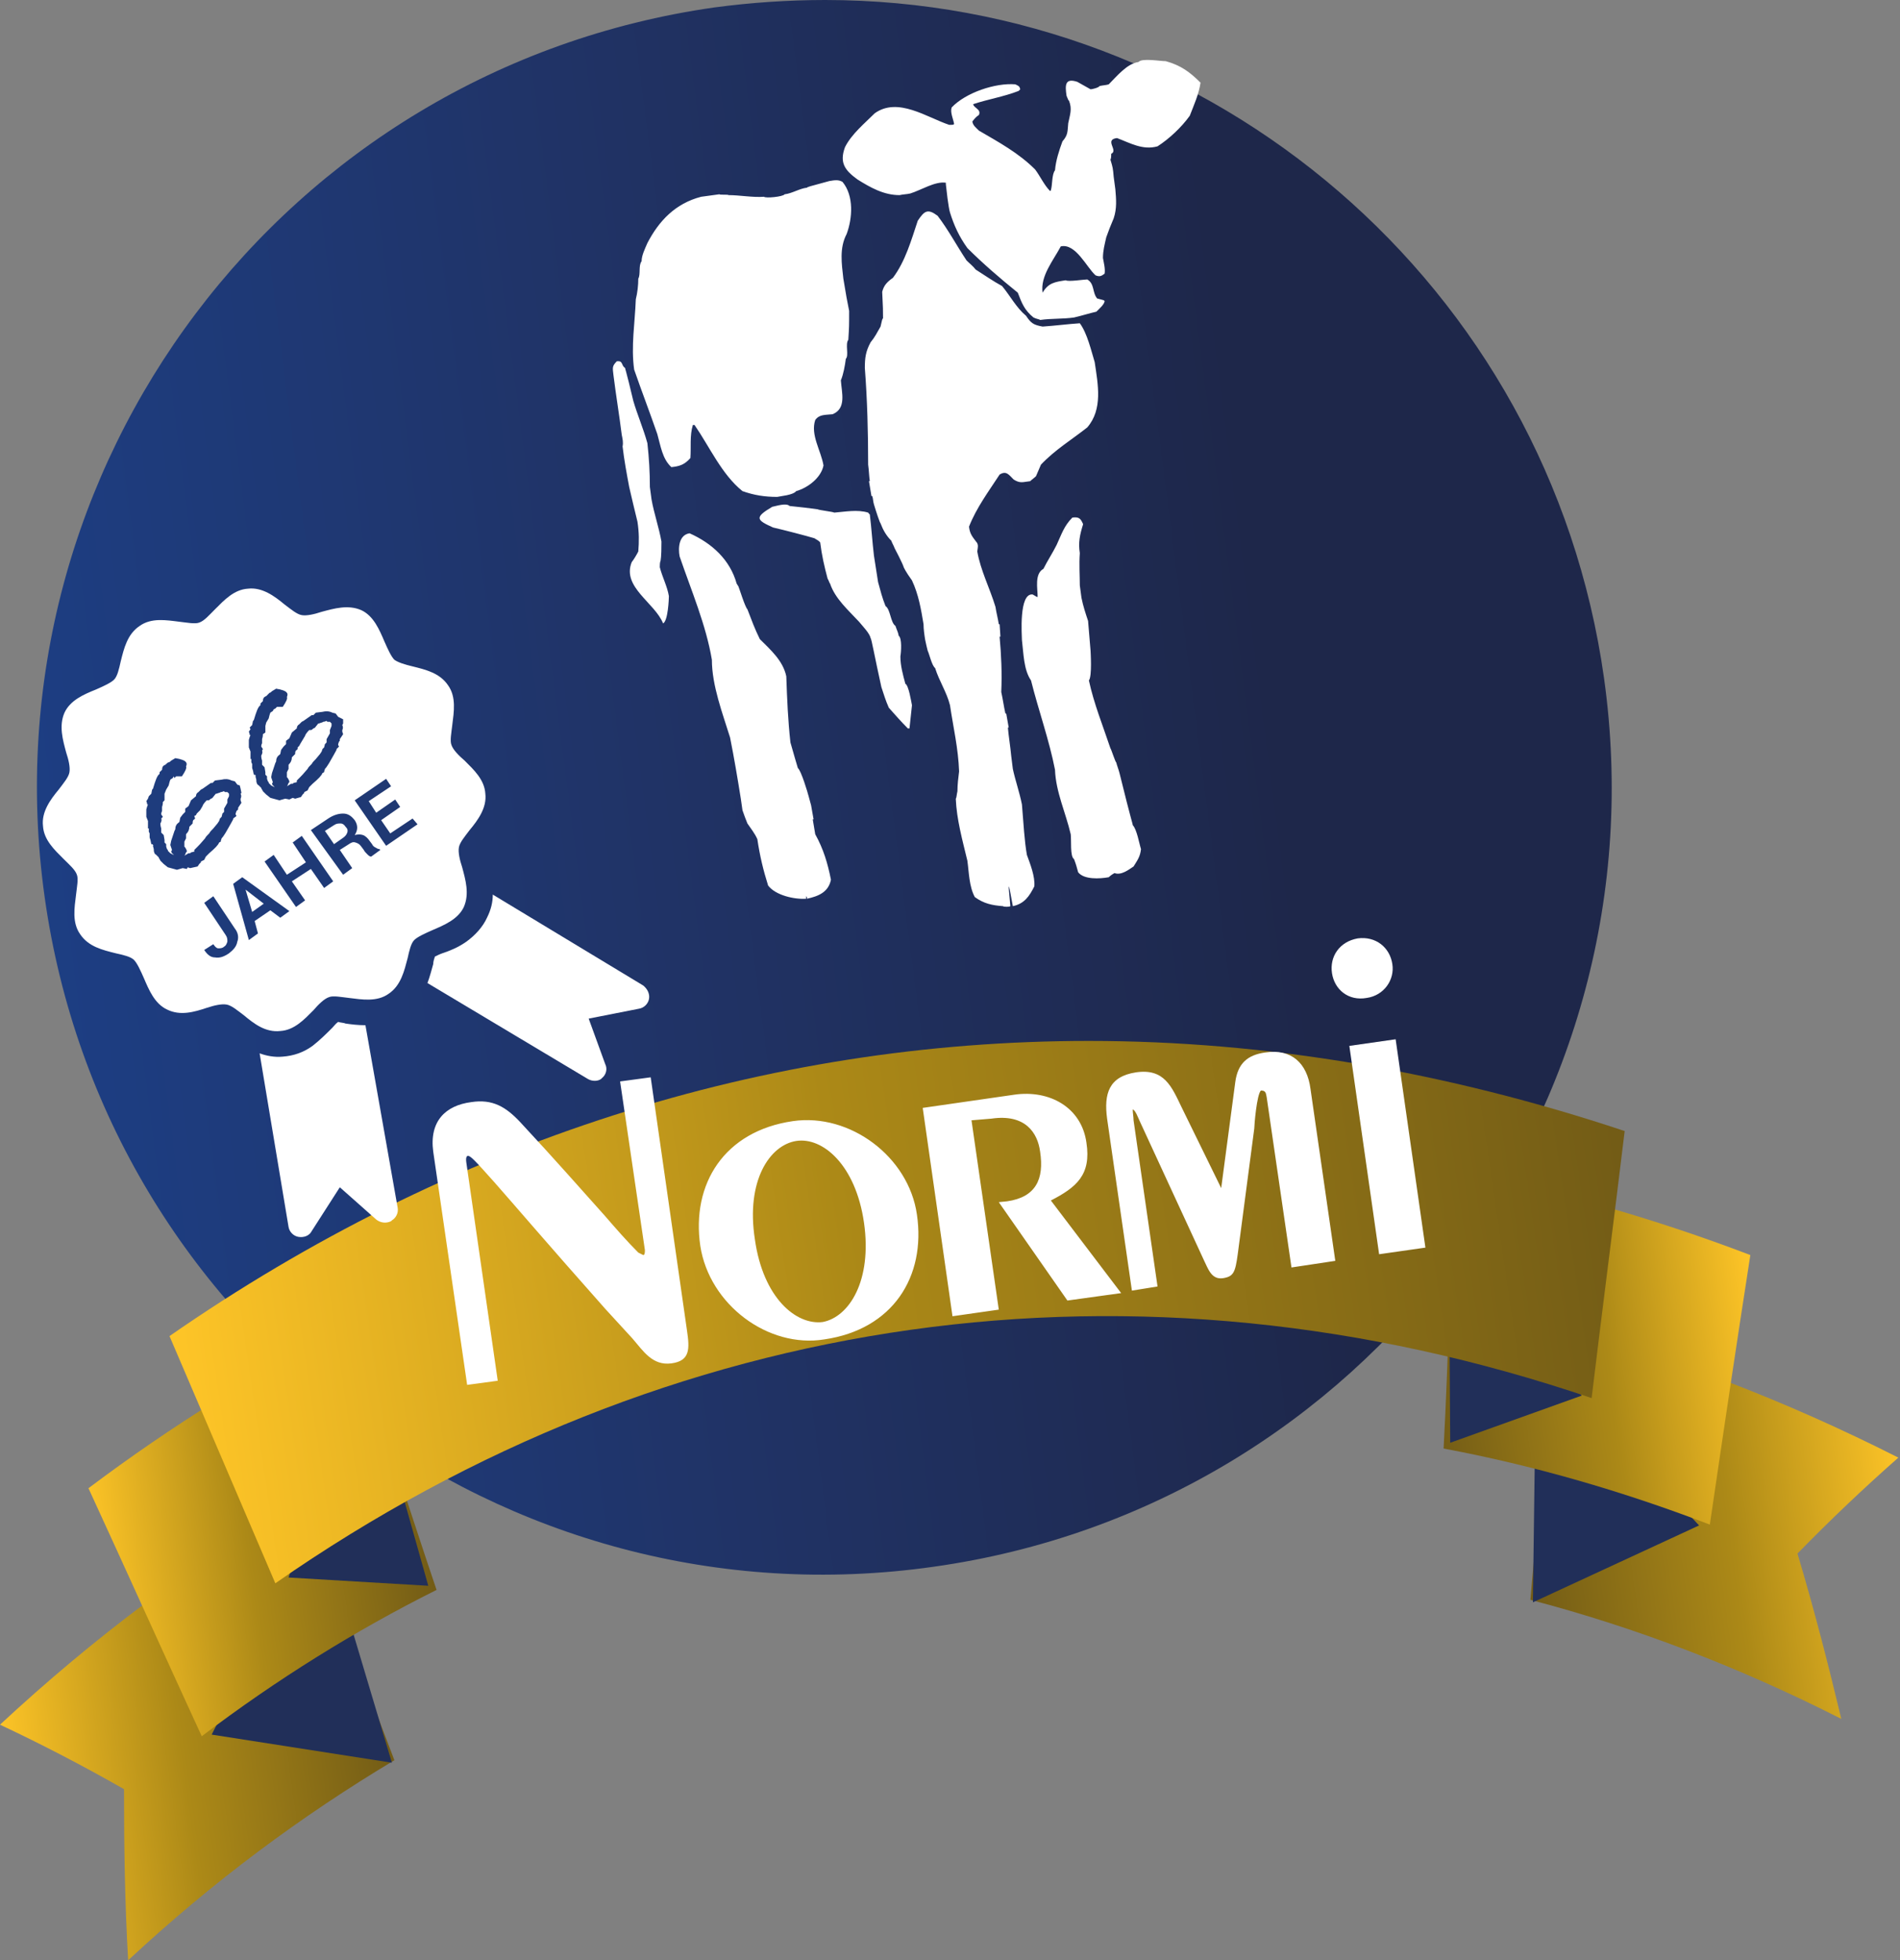 <?xml version="1.0" encoding="utf-8"?>
<!-- Generator: Adobe Illustrator 25.3.1, SVG Export Plug-In . SVG Version: 6.00 Build 0)  -->
<svg version="1.1" id="Ebene_1" xmlns="http://www.w3.org/2000/svg" xmlns:xlink="http://www.w3.org/1999/xlink" x="0px" y="0px"
	 viewBox="0 0 229.8 237.1" style="enable-background:new 0 0 229.8 237.1;" xml:space="preserve">
<rect x="0" y="0" width="229.8" height="237.1" fill="#808080" stroke="none"/>
<style type="text/css">
	.st0{clip-path:url(#SVGID_2_);fill:url(#SVGID_3_);}
	.st1{clip-path:url(#SVGID_5_);fill:url(#SVGID_6_);}
	.st2{fill:#212F59;}
	.st3{clip-path:url(#SVGID_8_);fill:url(#SVGID_9_);}
	.st4{clip-path:url(#SVGID_11_);fill:url(#SVGID_12_);}
	.st5{clip-path:url(#SVGID_14_);fill:url(#SVGID_15_);}
	.st6{clip-path:url(#SVGID_17_);fill:url(#SVGID_18_);}
	.st7{fill:#FFFFFF;}
</style>
<g>
	<defs>
		<path id="SVGID_1_" d="M86.4,0.9C34.4,8.3-1.9,56.4,5.4,108.5c7.3,52.1,55.5,88.4,107.5,81C165,182.2,201.3,134,194,82
			c-6.7-47.6-47.5-82-94.2-82C95.4,0,90.9,0.3,86.4,0.9"/>
	</defs>
	<clipPath id="SVGID_2_">
		<use xlink:href="#SVGID_1_"  style="overflow:visible;"/>
	</clipPath>
	
		<linearGradient id="SVGID_3_" gradientUnits="userSpaceOnUse" x1="-488.854" y1="528.273" x2="-487.854" y2="528.273" gradientTransform="matrix(188.572 -26.502 -26.502 -188.572 106190.266 86773.383)">
		<stop  offset="0" style="stop-color:#1D3E83"/>
		<stop  offset="0.393" style="stop-color:#203366"/>
		<stop  offset="0.785" style="stop-color:#1E274A"/>
		<stop  offset="1" style="stop-color:#1E274A"/>
	</linearGradient>
	<polygon class="st0" points="-29,3.8 197.4,-28 228.4,193 2,224.8 	"/>
</g>
<g>
	<defs>
		<path id="SVGID_4_" d="M0,208.6c5.1,2.4,10.1,5,15,7.8c0,6.9,0.1,13.8,0.5,20.7c10.2-9.5,21-17.5,32.2-24.2
			c-2-5.2-3.9-10.4-5.9-15.6c-2-5.2-3.9-10.4-5.9-15.6C23.3,189.1,11.3,198.1,0,208.6"/>
	</defs>
	<clipPath id="SVGID_5_">
		<use xlink:href="#SVGID_4_"  style="overflow:visible;"/>
	</clipPath>
	
		<linearGradient id="SVGID_6_" gradientUnits="userSpaceOnUse" x1="-484.373" y1="524.039" x2="-483.373" y2="524.039" gradientTransform="matrix(46.087 -6.477 -6.477 -46.087 25717.975 21226.557)">
		<stop  offset="0" style="stop-color:#FDC427"/>
		<stop  offset="0.462" style="stop-color:#AC8917"/>
		<stop  offset="1" style="stop-color:#735C16"/>
	</linearGradient>
	<polygon class="st1" points="-7.6,182.7 46.7,175.1 55.2,236 0.9,243.7 	"/>
</g>
<polygon class="st2" points="25.6,209.8 47.4,213.2 38.7,184.1 "/>
<g>
	<defs>
		<path id="SVGID_7_" d="M10.7,180c4.6,10,9.1,20,13.7,30c9.1-6.9,18.6-12.8,28.4-17.7c-1.8-5.3-3.5-10.6-5.3-16
			c-1.8-5.3-3.5-10.6-5.3-16C31.3,165.9,20.8,172.4,10.7,180"/>
	</defs>
	<clipPath id="SVGID_8_">
		<use xlink:href="#SVGID_7_"  style="overflow:visible;"/>
	</clipPath>
	
		<linearGradient id="SVGID_9_" gradientUnits="userSpaceOnUse" x1="-483.39" y1="523.117" x2="-482.39" y2="523.117" gradientTransform="matrix(39.537 -5.557 -5.557 -39.537 22030.418 18184.576)">
		<stop  offset="0" style="stop-color:#FDC427"/>
		<stop  offset="0.462" style="stop-color:#AC8917"/>
		<stop  offset="1" style="stop-color:#735C16"/>
	</linearGradient>
	<polygon class="st3" points="3.8,161.4 51.9,154.6 59.6,209.1 11.5,215.8 	"/>
</g>
<polygon class="st2" points="34.9,190.8 51.8,191.8 43.7,163 "/>
<g>
	<defs>
		<path id="SVGID_10_" d="M186.5,176.9c-0.5,5.5-0.9,11.1-1.4,16.6c12.6,3.3,25.2,8.1,37.6,14.4c-1.6-6.7-3.3-13.3-5.3-20
			c3.9-4,8-7.9,12.2-11.6c-13.8-7-27.8-12.3-41.8-16.1C187.4,165.8,187,171.4,186.5,176.9"/>
	</defs>
	<clipPath id="SVGID_11_">
		<use xlink:href="#SVGID_10_"  style="overflow:visible;"/>
	</clipPath>
	
		<linearGradient id="SVGID_12_" gradientUnits="userSpaceOnUse" x1="-496.234" y1="524.027" x2="-495.234" y2="524.027" gradientTransform="matrix(-46.087 6.477 -6.477 -46.087 -19245.273 27545.729)">
		<stop  offset="0" style="stop-color:#FDC427"/>
		<stop  offset="0.462" style="stop-color:#AC8917"/>
		<stop  offset="1" style="stop-color:#735C16"/>
	</linearGradient>
	<polygon class="st4" points="228.9,154.1 178.6,161.2 186,214.1 236.3,207 	"/>
</g>
<polygon class="st2" points="205.5,184.5 185.4,193.8 185.8,163.4 "/>
<g>
	<defs>
		<path id="SVGID_13_" d="M175.3,158.4c-0.2,5.6-0.4,11.2-0.7,16.8c10.7,2,21.5,5.1,32.2,9.2c1.6-10.9,3.2-21.7,4.9-32.6
			c-11.8-4.5-23.8-7.9-35.7-10.2C175.7,147.2,175.5,152.8,175.3,158.4"/>
	</defs>
	<clipPath id="SVGID_14_">
		<use xlink:href="#SVGID_13_"  style="overflow:visible;"/>
	</clipPath>
	
		<linearGradient id="SVGID_15_" gradientUnits="userSpaceOnUse" x1="-497.217" y1="523.105" x2="-496.217" y2="523.105" gradientTransform="matrix(-39.537 5.557 -5.557 -39.537 -16539.051 23605.16)">
		<stop  offset="0" style="stop-color:#FDC427"/>
		<stop  offset="0.462" style="stop-color:#AC8917"/>
		<stop  offset="1" style="stop-color:#735C16"/>
	</linearGradient>
	<polygon class="st5" points="210.9,136.5 168.7,142.5 175.3,189.5 217.5,183.6 	"/>
</g>
<polygon class="st2" points="191.3,168.8 175.4,174.5 175.2,144.5 "/>
<g>
	<defs>
		<path id="SVGID_16_" d="M131.7,125.9c-39.1,0-77.2,12.1-111.2,35.7c4.3,10,8.5,19.9,12.8,29.9c47.7-33.2,104.2-41.1,159.2-22.4
			c1.3-10.8,2.7-21.5,4-32.3C174.9,129.6,153.1,125.9,131.7,125.9C131.7,125.9,131.7,125.9,131.7,125.9"/>
	</defs>
	<clipPath id="SVGID_17_">
		<use xlink:href="#SVGID_16_"  style="overflow:visible;"/>
	</clipPath>
	
		<linearGradient id="SVGID_18_" gradientUnits="userSpaceOnUse" x1="-488.75" y1="527.814" x2="-487.75" y2="527.814" gradientTransform="matrix(175.995 -24.734 -24.734 -175.995 99094.359 80974.328)">
		<stop  offset="0" style="stop-color:#FDC427"/>
		<stop  offset="0.462" style="stop-color:#AC8917"/>
		<stop  offset="1" style="stop-color:#735C16"/>
	</linearGradient>
	<polygon class="st6" points="11.4,127.2 193,101.7 205.5,190.3 23.9,215.8 	"/>
</g>
<path class="st7" d="M84.7,150.7c-1.1-7.5,2.9-13.9,11.2-15.1c6.9-1,14,4.3,15,11.3c1.1,7.5-2.9,13.9-11.2,15.1
	C92.9,163.1,85.8,157.8,84.7,150.7 M117.5,135.5l3.3,22.9l-5.6,0.8l-3.6-25.2l11.1-1.6c4.2-0.6,8.1,1.5,8.7,5.8
	c0.6,3.9-1.2,5.4-4.3,7l8.5,11.2l-6.5,0.9l-8.3-11.9l1-0.1c3.5-0.5,4.5-2.7,4-6c-0.3-2.3-1.8-4.6-5.9-4L117.5,135.5z M147.7,143.7
	l1.7-12.8c0.3-2.3,1.5-3.3,3.6-3.6c3.2-0.5,5.1,1.3,5.5,4.4l3,20.8l-5.3,0.8l-3-20.6c-0.1-0.5-0.1-0.8-0.7-0.8
	c-0.5,0.5-0.8,4.2-0.8,4.6l-2,15.2c-0.3,2.2-0.5,2.7-1.8,2.9c-1.4,0.2-1.8-1.2-2.3-2.2l-7.8-16.9c-0.1-0.2-0.5-1.3-0.8-1.3
	c0,0.4,0.1,0.9,0.1,1.3l2.9,20.1l-3.1,0.5l-3-20.8c-0.4-3,0.2-5.1,3.5-5.6c3.4-0.5,4.3,1.7,5.5,4.2L147.7,143.7z M163.2,126.5
	l5.6-0.8l3.6,25.2l-5.6,0.8L163.2,126.5z M77.8,151.8c0.2,0,0.2-0.4,0.2-0.6l-3-20.4l3.7-0.5l4.4,30.7c0.3,2.1,0.4,3.6-1.9,3.9
	c-2.3,0.3-3.4-1.5-4.7-3l-3.3-3.6c-7.1-8-11.1-12.7-13.4-15.3c-2.4-2.7-2.9-3.2-3.2-3.2c-0.1,0-0.3,0.1-0.2,0.8l3.8,26.4l-3.7,0.5
	l-4.1-28.2c-0.5-3.7,1.5-5.6,4.6-6c2.6-0.4,4.2,0.6,5.9,2.4c4.1,4.4,7.7,8.5,10.3,11.4c1.2,1.4,2.7,3.1,4,4.4
	C77.6,151.7,77.8,151.8,77.8,151.8 M161.1,117.7c-0.3-2,0.9-3.8,3.1-4.2c2.2-0.3,3.9,1.1,4.2,3.1c0.3,1.9-1,3.8-3.1,4.1
	C163.1,121.1,161.4,119.7,161.1,117.7 M104.5,147.9c-1-7-5-10.4-8.2-9.9c-3.2,0.5-6.1,4.8-5,11.9c1,7.1,5,10.4,8.2,10
	C102.7,159.3,105.5,154.9,104.5,147.9"/>
<path class="st7" d="M130.6,70.8l0.2,1.5c0.2,1,0.5,1.9,0.8,2.8c0.1,1.2,0.2,2.4,0.3,3.6c0,0.1,0.2,3.1-0.2,3.6
	c0.6,2.8,1.7,5.5,2.6,8.2c0.1,0.1,0.6,1.7,0.7,1.7c0.1,0.4,0.3,0.9,0.4,1.3c1.5,6.1,1.6,6.1,1.6,6.3c0.5,0.5,0.8,2.3,1,2.9
	c-0.1,0.9-0.4,1.3-0.9,2.1c-0.6,0.4-1.5,1.1-2.3,0.8c-0.2,0.1-0.5,0.3-0.7,0.5c-1.1,0.2-3,0.3-3.7-0.6c-0.2-0.7-0.2-0.8-0.5-1.6
	c-0.5-0.3-0.3-2.3-0.4-3c-0.6-2.6-1.8-5.1-1.9-7.8c-0.7-3.6-2-7.2-2.9-10.8c-0.9-1.3-0.9-3.3-1.1-4.9c0-0.5-0.4-5.7,1.3-5.5
	c0.5,0.3,0.5,0.3,0.6,0.3c0-1-0.4-2.8,0.7-3.4c0.5-1,1.1-1.9,1.6-2.9c0.6-1.3,0.9-2.3,1.9-3.3c0.8-0.1,1,0.1,1.3,0.8
	c-0.4,1.3-0.6,2.2-0.4,3.5C130.5,68.3,130.6,69.6,130.6,70.8 M98.1,97.4L98.1,97.4l0.3,1.7l-0.1,0c0.1,0.6,0.2,1.2,0.3,1.8
	c1,1.8,1.5,3.5,1.9,5.5c-0.3,1.5-1.5,2-2.9,2.3c0-0.2,0-0.2-0.1-0.3c0,0.1,0,0.2,0,0.3c-1.4,0.1-3.7-0.4-4.6-1.6
	c-0.6-1.9-1-3.6-1.3-5.6c-0.3-0.7-0.8-1.3-1.2-1.9c-0.2-0.5-0.4-1-0.6-1.6l-0.2-1.4c-0.4-2.5-0.8-4.9-1.3-7.4
	c-0.9-2.9-2.2-6.3-2.2-9.4c-0.7-4.2-2.5-8.4-3.9-12.5c-0.2-1-0.1-2.6,1.2-2.8c2.7,1.2,4.9,3.2,5.7,6.1c0.1,0.1,0.1,0.2,0.2,0.3
	c0.1,0.2,0.8,2.5,1.1,2.8c0.5,1.3,0.9,2.4,1.5,3.6c1.3,1.3,2.8,2.6,3.2,4.5c0.1,2.8,0.2,5.3,0.5,8c0.6,2.1,0.6,2.1,0.9,3.1
	c0.4,0.3,1.2,3,1.3,3.4C97.9,96.7,98,97,98.1,97.4 M105.7,67.2l0.5,3.2c0.3,1.1,0.5,1.9,0.9,2.9c0.6,0.4,0.6,2,1.2,2.4
	c0.2,0.6,0.3,0.7,0.4,1.2c0.4,0.3,0.3,1.9,0.2,2.5c0,1.1,0.3,2.2,0.6,3.3c0.4,0.2,0.7,2.1,0.8,2.6c-0.1,1-0.2,1.8-0.3,2.8
	c-0.1,0-0.1,0-0.2,0c-0.8-0.8-1.5-1.6-2.3-2.5c-0.4-0.9-0.6-1.6-0.9-2.5c-0.8-3.6-1.2-5.9-1.3-5.9c-0.1-0.6-1-1.5-1.4-2
	c-1.3-1.4-2.9-2.8-3.5-4.6c-0.1-0.1-0.2-0.5-0.3-0.6c-0.4-1.5-0.7-2.8-0.9-4.4c-0.2-0.2-0.2-0.2-0.7-0.5c-1-0.3-3.7-1-5-1.3
	c-2-0.9-2.3-1.2-0.1-2.5c0.5-0.1,1.7-0.5,2.1-0.1c1.9,0.2,1.9,0.2,3.4,0.4c0.1,0.1,1.9,0.3,2,0.4c1.3-0.1,2.8-0.4,4.1,0
	c0.1,0.1,0.1,0.2,0.2,0.2C105.4,63.8,105.5,65.5,105.7,67.2 M94,60.1c-1.5,0-2.8-0.2-4.2-0.7c-2.5-2-4-5.4-5.8-8c-0.1,0-0.1,0-0.2,0
	c-0.4,1.3-0.2,2.7-0.3,4c-0.7,0.8-1.3,1-2.3,1.1c-1.1-1-1.3-2.6-1.7-4c-0.9-2.6-1.9-5.2-2.8-7.8c-0.4-2.8,0.1-5.7,0.2-8.5
	c0.2-0.8,0.3-1.7,0.3-2.5c0.3-0.5,0-1.6,0.4-2.1c0-0.7,0.4-1.5,0.7-2.2c1.4-2.7,3.4-4.8,6.5-5.6c0.7-0.1,1.5-0.2,2.2-0.3
	c0.1,0.1,1.1,0,1.1,0.1c1.4,0,2.9,0.3,4.3,0.2c0.2,0.2,2.3,0,2.5-0.3c0.9-0.1,1.8-0.7,2.7-0.8c0.1-0.1,0.1-0.1,2.7-0.8
	c0.6-0.1,1.1-0.2,1.6,0.1c1.4,1.7,1.2,4.4,0.5,6.3c-0.9,1.7-0.6,3.6-0.4,5.4c0.4,2.4,0.4,2.4,0.7,3.9c0,1.9,0,1.9-0.1,3.5
	c-0.4,0.5,0.1,1.9-0.3,2.3c-0.1,0.8-0.3,1.9-0.6,2.6c0.1,1.5,0.7,3.4-1,4.1c-0.9,0.1-1.6,0-2.1,0.7c-0.6,1.8,0.7,3.7,1,5.5
	c-0.3,1.5-1.9,2.7-3.3,3.1C95.9,59.9,94.4,60,94,60.1 M75.2,52.6c-0.3-2.4-0.7-4.8-1-7.2c-0.1-0.9-0.2-1.1,0.4-1.7
	c0.8-0.1,0.5,0.5,1,0.8c0,0.1,0.1,0.2,1,4c0.5,1.7,1.2,3.3,1.7,5.1c0.2,1.8,0.3,3.5,0.3,5.3l0.2,1.5c0.3,1.7,0.9,3.4,1.2,5.1
	c0,2.1-0.1,2.1-0.1,2.3c-0.1,0.2-0.1,0.6-0.1,0.8c0.3,1.2,0.9,2.3,1.1,3.5c0,0.3-0.1,3-0.7,3.3c-1-2.5-5-4.4-3.8-7.4
	c0.3-0.4,0.6-0.9,0.8-1.3c0.1-1.2,0.1-2.3-0.1-3.6c-0.4-1.6-0.6-2.5-1-4.2c-0.3-1.6-0.6-3.2-0.8-4.9C75.4,53.5,75.3,53.1,75.2,52.6
	 M114.6,24l-0.2-1.7c0-0.1,0-0.1,0-0.2c-1.3-0.2-3,0.9-4.3,1.3c-0.4,0.1-0.9,0.1-1.3,0.2c-1.9,0-3.5-0.9-5.1-1.9
	c-1.5-1.1-2.2-2-1.5-3.9c0.8-1.6,2.4-2.9,3.6-4.1c2.8-2,6.3,0.5,9,1.4c0.5,0,0.5,0,0.6-0.1c-0.1-0.6-0.5-1.4-0.3-2
	c1.7-1.8,5.3-3,7.7-2.8c0.4,0.2,0.5,0.2,0.6,0.6c-0.1,0.1-0.1,0.1-0.2,0.2c-1.8,0.7-3.7,1-5.5,1.6c0.1,0.5,1,0.6,0.7,1.3
	c-0.4,0.3-0.4,0.3-0.8,0.8c0.1,0.5,0.4,0.7,0.8,1.1c2.4,1.4,4.8,2.7,6.8,4.7c0.6,0.8,1.1,1.9,1.8,2.6c0,0,0.1,0,0.1-0.1
	c0.2-0.6,0.1-1.9,0.5-2.4c0.1-1.2,0.5-2.4,0.9-3.5c0.7-0.8,0.6-1.2,0.7-2.2c0.2-1,0.5-1.7,0.1-2.7c-0.1-0.1-0.1-0.1-0.3-0.6
	c-0.2-1.3-0.2-2.2,1.3-1.7c0.5,0.3,1.1,0.6,1.6,0.9c0.2,0,1-0.2,1.1-0.4c0.5-0.1,0.8-0.1,1.1-0.2c1-1,2.2-2.5,3.6-2.7
	c0.4-0.5,2.6-0.1,3.3-0.1c1.8,0.5,2.9,1.3,4.2,2.6c-0.2,1.4-0.8,2.7-1.3,4c-1,1.4-2.5,2.8-3.9,3.7c-1.8,0.5-3.3-0.4-4.9-1
	c-1.6,0.2,0.2,1.5-0.7,1.9c0,0.2,0,0.6-0.1,0.7c0.3,1,0.3,1,0.4,2.1l0.2,1.5c0.1,1.2,0.2,2.3-0.2,3.5c-0.5,1.2-0.5,1.2-0.9,2.3
	c-0.2,0.9-0.4,1.6-0.4,2.5c0.1,0.6,0.3,1.3,0.2,1.9c-0.4,0.3-0.6,0.4-1.1,0.2c-1.1-1-2.4-3.9-4.2-3.5c-0.9,1.7-2.5,3.6-2.2,5.6
	c0.7-1.2,1.5-1.3,2.8-1.5c0.3,0.2,2.2-0.1,2.6-0.1c0.9,0.5,0.6,1.6,1.2,2.3c0.8,0.2,0.8,0.2,0.9,0.3c0,0.4-0.7,1-1,1.3
	c-0.9,0.2-1.8,0.5-2.7,0.7c-1.4,0.2-2.7,0.1-4.1,0.3c-0.1-0.1-0.4-0.1-0.8-0.3c-1.1-0.9-1.4-1.7-1.9-3c-2.1-1.7-4.2-3.5-6.1-5.4
	c-1-1.4-1.6-2.7-2.1-4.3C114.8,25.4,114.7,24.7,114.6,24 M111.9,77.4c-0.1-0.6-0.2-1.3-0.2-1.9c-0.3-1.8-0.6-3.6-1.4-5.3
	c-0.8-1.1-1-1.6-1-1.6c-0.1-0.4-1.1-2.3-1.1-2.3c-0.1-0.3-0.3-0.6-0.4-0.9c-0.6-0.6-1-1.3-1.3-2.1c-0.1-0.1-0.5-1.3-0.8-2.3
	c-0.1-0.3-0.1-0.7-0.2-1l-0.1,0l-0.3-1.8l0.1,0c-0.1-0.7-0.1-1.3-0.2-2c0-3.9-0.1-7.8-0.4-11.7c0-1.2,0.1-2,0.7-3.1
	c0.5-0.6,0.8-1.2,1.2-1.9c0.2-0.9,0.2-0.9,0.3-1c0-1.1,0-1.1-0.1-3.2c0.2-0.8,0.6-1.2,1.3-1.7c1.5-2,2.2-4.5,3-6.9
	c0.8-1.2,1.2-1.5,2.4-0.6c1.3,1.7,2.3,3.6,3.5,5.4c0.4,0.4,0.8,0.7,1.1,1.1c1.1,0.7,2.1,1.4,3.2,2c1,1.2,1.7,2.6,2.9,3.6
	c0.6,0.9,0.9,1.1,2,1.3c1.5-0.1,3-0.3,4.5-0.4c0.9,1.2,1.4,3.4,1.8,4.7c0.4,2.7,1,5.7-0.9,7.9c-1.9,1.5-3.9,2.7-5.6,4.5
	c-0.2,0.5-0.4,0.9-0.6,1.4c-0.2,0.2-0.5,0.4-0.7,0.6c-0.9,0.1-1.2,0.3-2-0.2c-0.6-0.6-0.9-1.1-1.7-0.6c-1.3,2-2.8,4-3.7,6.3
	c0.1,0.9,0.4,1.2,1,2c0.1,0.3,0.1,0.3,0,1c0.4,2.3,1.5,4.4,2.2,6.7c0.1,0.7,0.3,1.4,0.4,2.1l0.1,0L121,77l-0.1,0
	c0.2,2.2,0.3,4.4,0.2,6.7c0.2,0.9,0.3,1.7,0.5,2.6l0.1,0L122,88l-0.1,0c0.1,1.1,0.3,2.3,0.4,3.4l0.2,1.6c0.3,1.4,0.8,2.8,1.1,4.3
	c0.2,2.4,0.3,4.4,0.6,6.1c0.4,1.1,1,2.6,0.9,3.8c-0.6,1.2-1.2,2.1-2.6,2.4c-0.4-2.2-0.4-2.2-0.5-2.4c0,0.2,0,0.2,0.2,2.4
	c-0.1,0.1-0.8,0.1-0.9,0c-1.3-0.1-2.3-0.3-3.4-1.1c-0.7-1.3-0.7-3-0.9-4.4c-0.6-2.5-1.3-5-1.4-7.5c0.1-0.1,0.1-0.5,0.2-0.9
	c0-0.8,0.1-1.6,0.2-2.4c-0.1-2.8-0.7-5.3-1.1-8c-0.4-1.6-1.3-2.9-1.8-4.5c-0.4-0.3-0.7-1.7-0.9-2.1C112.1,78.3,112,77.9,111.9,77.4"
	/>
<path class="st7" d="M39.3,100.5l1.1,1.6l1-0.7c0.3-0.2,0.5-0.4,0.6-0.7s0-0.5-0.2-0.7c-0.2-0.3-0.4-0.4-0.6-0.4
	c-0.3,0-0.5,0-0.8,0.2L39.3,100.5z M27.7,96.3L27.7,96.3l0-0.3l-0.1-0.1l-0.1-0.1l-0.3,0l-0.1-0.1c-0.1,0-0.2,0.1-0.4,0.1
	c-0.1,0.1-0.3,0.1-0.5,0.2l-0.1,0l-0.4,0.5c0,0-0.1,0.1-0.2,0.1c-0.1,0.1-0.2,0.2-0.3,0.2l-0.2,0c-0.3,0.3-0.5,0.6-0.5,0.7l-0.3,0.5
	l-0.4,0.4l-0.1,0.2l-0.2,0.1L23.6,99l-0.1,0.1c-0.2,0.1-0.2,0.3-0.2,0.5l-0.4,0.4c0,0.3-0.1,0.6-0.4,0.9l0,0.5l-0.2,0.4l0,0.6
	l0.1,0.1c0.1,0.2,0.2,0.3,0.2,0.5l-0.1,0.1c-0.1,0.2-0.1,0.3-0.2,0.4l0.5-0.3l0.2,0l0.1-0.1l0.4-0.1l0-0.2c0.1-0.1,0.3-0.3,0.4-0.4
	c0.1-0.1,0.4-0.4,0.9-1c0.1-0.2,0.2-0.3,0.4-0.5l0.1-0.1c0.1-0.2,0.3-0.4,0.5-0.6l0.5-0.6l0.2-0.3l0.1-0.3l0.2-0.2l0.1-0.4l0.2-0.2
	c0,0,0-0.1,0-0.2c0-0.1,0-0.2,0-0.2l0.4-0.7c0-0.2,0-0.3,0-0.4L27.7,96.3z M30.5,110.3l1.4-1l-2.2-1.7l0,0L30.5,110.3z M40.1,87.8
	L40.1,87.8l0-0.3L40,87.4l-0.1-0.1l-0.3,0l-0.1-0.1c-0.1,0-0.2,0.1-0.4,0.1c-0.1,0.1-0.3,0.1-0.5,0.2l-0.1,0L38.1,88
	c0,0-0.1,0.1-0.2,0.1c-0.1,0.1-0.2,0.2-0.3,0.2l-0.2,0c-0.3,0.3-0.5,0.6-0.5,0.7l-0.3,0.5L36.3,90l-0.1,0.2L36,90.4L36,90.6
	l-0.1,0.1c-0.2,0.1-0.2,0.3-0.2,0.5l-0.4,0.4c0,0.3-0.1,0.6-0.4,0.9l0,0.5l-0.2,0.4l0,0.6l0.1,0.1c0.1,0.2,0.2,0.3,0.2,0.5l-0.1,0.1
	c-0.1,0.2-0.1,0.3-0.2,0.4l0.5-0.3l0.2,0l0.1-0.1l0.4-0.1l0-0.2c0.1-0.1,0.3-0.3,0.4-0.4c0.1-0.1,0.4-0.4,0.9-1
	c0.1-0.2,0.2-0.3,0.4-0.5l0.1-0.1c0.1-0.2,0.3-0.4,0.5-0.6l0.5-0.6l0.2-0.3l0.1-0.3l0.2-0.2l0.1-0.4l0.2-0.2c0,0,0-0.1,0-0.2
	c0-0.1,0-0.2,0-0.2l0.4-0.7c0-0.2,0-0.3,0-0.4L40.1,87.8z M50.5,99.7l-3.8,2.6l-3.8-5.5l3.8-2.6l0.6,0.9l-2.7,1.8l0.9,1.4l2.3-1.6
	l0.6,0.9l-2.3,1.6l1.1,1.6l2.7-1.8L50.5,99.7z M41.5,87l0,0.5l-0.1,0.2c0.1,0.2,0.1,0.4,0,0.6l0,0.2l0.1,0.3l-0.4,0.6l0,0.2L41,89.7
	L40.9,90l0,0.1l0.1,0.2l-0.3,0.3l0,0.1c-0.2,0.4-0.4,0.7-0.5,0.9l-0.4,0.7c-0.2,0.3-0.3,0.5-0.5,0.7c0,0.1-0.1,0.2-0.1,0.4l-0.2,0.1
	c-0.1,0.3-0.5,0.7-1.2,1.3l-0.4,0.4l-0.2,0.4l-0.4,0.2l0,0.1l-0.2,0.2l-0.2,0.3l-0.7,0.2l-0.3-0.1L35,96.7l-0.5-0.1l-0.7,0.2
	l-1.1-0.3l-0.5-0.4l-0.4-0.4l-0.1-0.2c-0.1-0.1-0.1-0.2-0.1-0.2l-0.1-0.1c0,0-0.1-0.1-0.2-0.2c-0.1-0.1-0.2-0.1-0.2-0.2
	c-0.1-0.2-0.1-0.3-0.1-0.5l-0.1-0.4c0,0,0.1-0.1,0-0.1c0-0.1-0.1-0.1-0.2-0.1l-0.1-0.5l-0.1-0.3l0-0.5l-0.1-0.2l0-0.4l-0.1,0l0-0.9
	l-0.2-0.5l0-0.1l0-0.2l0-0.6c0.1-0.4,0.2-0.6,0.2-0.6c0,0,0,0-0.1,0c0,0,0-0.2-0.1-0.4l0.2-0.3l-0.1-0.2l0.3-0.3l0.1-0.5l0.1-0.1
	c0.3-1,0.5-1.6,0.8-1.8l0-0.2l0.3-0.3c0-0.3,0.1-0.5,0.4-0.6c0.1-0.1,0.3-0.3,0.4-0.4c0.1,0,0.2-0.1,0.3-0.2l0.5-0.3
	c0.7,0.1,1.2,0.3,1.3,0.5c0.1,0.1,0.1,0.3,0,0.5c0.1,0.2-0.1,0.6-0.5,1.2l-0.6,0l-0.1,0l-0.2,0.2l-0.2,0.1l-0.1,0.2l-0.3,0.2
	l-0.1,0.3l-0.1,0.4l-0.3,0.5l-0.1,0.4c0,0.1,0,0.3,0,0.8l-0.3,0.2c0,0.1,0,0.3-0.1,0.6c0,0.1,0,0.3,0,0.4l0,0.1
	c-0.1,0.2-0.1,0.3-0.1,0.4l0.2,0.3l-0.1,0.2c0.1,0.2,0,0.4-0.1,0.6c0,0.1,0,0.3,0.1,0.6l0,0.5l0.3,0.3l0.1,0.6l0,0.3l0.2,0.2l0,0.3
	l0.1,0.3l0.1,0.1l0,0.1l0.2,0.2l0.1,0.1l0.2,0.1l0.2,0.1c0,0,0-0.1-0.1-0.1c0-0.1-0.1-0.1-0.1-0.1l-0.1-0.2l0.1-0.2l-0.2-0.6
	l0.1-0.5l0.4-1.2l0.1-0.2c0-0.3,0.1-0.6,0.4-0.8l0.1-0.1l0.1-0.5l0.3-0.4l0.3-0.3l0-0.4l0.4-0.3l0.3-0.7l0.6-0.5
	c0-0.2,0.1-0.4,0.3-0.5l0.1-0.1l0.2-0.2l0.2-0.1l1-0.7l0.2,0l0.3-0.3l0.8-0.1c0.4-0.1,0.8-0.1,1.2,0.1l0.4,0.1l0.3,0.4l0.2,0.1
	L41.5,87z M32,104.2l1.1-0.8l1.6,2.4l2.3-1.5l-1.6-2.4l1.1-0.8l3.8,5.5l-1.1,0.8l-1.6-2.3l-2.3,1.5l1.6,2.3l-1.1,0.8L32,104.2z
	 M35,110.2l-1.1,0.8l-1.2-0.9l-1.9,1.3l0.4,1.5l-1.1,0.8l-1.9-6.8l1.1-0.8L35,110.2z M29.1,95.4l0.1,0.5L29.1,96
	c0.1,0.2,0.1,0.4,0,0.6l0,0.2l0.1,0.3l-0.4,0.6l0,0.2l-0.2,0.2l-0.1,0.3l0,0.1l0.1,0.2L28.2,99l0,0.1c-0.2,0.4-0.4,0.7-0.5,0.9
	l-0.4,0.7c-0.2,0.3-0.3,0.5-0.5,0.7c0,0.1-0.1,0.2-0.1,0.4l-0.2,0.1c-0.1,0.3-0.5,0.7-1.2,1.3l-0.4,0.4l-0.2,0.4l-0.4,0.2l0,0.1
	l-0.2,0.2l-0.2,0.3L23,105l-0.3-0.1l-0.1,0.2l-0.5-0.1l-0.7,0.2l-1.1-0.3l-0.5-0.4l-0.4-0.4l-0.1-0.2c-0.1-0.1-0.1-0.2-0.1-0.2
	l-0.1-0.1c0,0-0.1-0.1-0.2-0.2c-0.1-0.1-0.2-0.1-0.2-0.2c-0.1-0.2-0.1-0.3-0.1-0.5l-0.1-0.4c0,0,0.1-0.1,0-0.1
	c0-0.1-0.1-0.1-0.2-0.1l-0.1-0.5l-0.1-0.3l0-0.5l-0.1-0.2l0-0.4l-0.1,0l0-0.9l-0.2-0.5l0-0.1l0-0.2l0-0.6c0.1-0.4,0.2-0.6,0.2-0.6
	c0,0,0,0-0.1,0c0,0,0-0.2-0.1-0.4l0.2-0.3L18,96.3l0.3-0.3l0.1-0.5l0.1-0.1c0.3-1,0.5-1.6,0.8-1.8l0-0.2l0.3-0.3
	c0-0.3,0.1-0.5,0.4-0.6c0.1-0.1,0.3-0.3,0.4-0.3c0.1,0,0.2-0.1,0.3-0.2l0.5-0.3c0.7,0.1,1.2,0.3,1.3,0.5c0.1,0.1,0.1,0.3,0,0.5
	c0.1,0.2-0.1,0.6-0.5,1.2l-0.6,0l-0.1,0l-0.2,0.2L21,93.9l-0.1,0.2l-0.3,0.2l-0.1,0.3l-0.1,0.4l-0.3,0.5L19.9,96c0,0.1,0,0.3,0,0.8
	L19.7,97c0,0.1,0,0.3-0.1,0.6c0,0.1,0,0.3,0,0.4l0,0.1c-0.1,0.2-0.1,0.3-0.1,0.4l0.2,0.3L19.5,99c0.1,0.2,0,0.4-0.1,0.6
	c0,0.1,0,0.3,0.1,0.6l0,0.5l0.3,0.3l0.1,0.6l0,0.3l0.2,0.2l0,0.3l0.1,0.3l0.1,0.1l0,0.1l0.2,0.2l0.1,0.1l0.2,0.1l0.2,0.1
	c0,0,0-0.1-0.1-0.1c0-0.1-0.1-0.1-0.1-0.1l-0.1-0.2l0.1-0.2l-0.2-0.6l0.1-0.5l0.4-1.2l0.1-0.2c0-0.3,0.1-0.6,0.4-0.8l0.1-0.1
	l0.1-0.5l0.3-0.4l0.3-0.3l0-0.4l0.4-0.3l0.3-0.7l0.6-0.5c0-0.2,0.1-0.4,0.3-0.5l0.1-0.1l0.2-0.2l0.2-0.1l1-0.7l0.2,0l0.3-0.3
	l0.8-0.1c0.4-0.1,0.8-0.1,1.2,0.1l0.4,0.1l0.3,0.4L29,95L29.1,95.4z M24.7,114.9l1.1-0.7c0.2,0.3,0.4,0.5,0.6,0.5
	c0.2,0,0.5,0,0.7-0.2c0.2-0.1,0.3-0.3,0.4-0.6c0-0.3,0-0.5-0.2-0.8l-2.6-3.9l1.1-0.8l2.6,3.9c0.4,0.5,0.5,1.1,0.3,1.6
	c-0.1,0.6-0.5,1-1,1.4c-0.6,0.4-1.1,0.6-1.7,0.5C25.5,115.8,25.1,115.5,24.7,114.9L24.7,114.9z M37.6,100.4l2.1-1.4
	c0.6-0.4,1.2-0.6,1.8-0.6c0.6,0,1,0.3,1.4,0.8c0.2,0.3,0.3,0.6,0.3,0.9c0,0.3-0.1,0.6-0.3,0.9c0.4-0.1,0.7-0.1,1,0
	c0.3,0.1,0.6,0.4,0.8,0.7l0.3,0.4c0.1,0.2,0.2,0.3,0.4,0.4c0.2,0.1,0.3,0.2,0.5,0.2l0.1,0.1l-1.1,0.8c-0.2,0-0.3-0.1-0.5-0.3
	c-0.2-0.2-0.3-0.3-0.4-0.5l-0.3-0.4c-0.2-0.3-0.4-0.4-0.7-0.5c-0.3-0.1-0.5,0-0.8,0.2l-1.1,0.7l1.5,2.2l-1.1,0.8L37.6,100.4z
	 M54.6,90.1c-0.2-0.5,0-1.5,0.1-2.4c0.2-1.6,0.5-3.4-0.5-4.8c-1-1.5-2.7-1.9-4.3-2.3c-0.9-0.2-1.8-0.5-2.2-0.8
	c-0.4-0.4-0.8-1.3-1.2-2.2c-0.6-1.4-1.3-3.1-2.8-3.8c-1.6-0.7-3.3-0.2-4.8,0.2c-0.9,0.3-1.8,0.5-2.4,0.4c-0.6-0.1-1.3-0.7-2.1-1.3
	c-1.2-1-2.7-2.1-4.4-1.9c-1.7,0.1-2.9,1.4-4,2.5c-0.7,0.7-1.3,1.4-1.9,1.6c-0.5,0.2-1.5,0-2.4-0.1c-1.6-0.2-3.4-0.5-4.8,0.5
	c-1.5,1-1.9,2.7-2.3,4.3c-0.2,0.9-0.4,1.8-0.8,2.2c-0.4,0.4-1.3,0.8-2.2,1.2c-1.5,0.6-3.1,1.3-3.8,2.8c-0.7,1.6-0.2,3.3,0.2,4.8
	c0.3,0.9,0.5,1.8,0.4,2.4c-0.1,0.6-0.7,1.3-1.3,2.1c-1,1.2-2.1,2.7-1.9,4.4c0.1,1.7,1.4,2.9,2.5,4c0.7,0.7,1.4,1.3,1.6,1.9
	c0.2,0.5,0,1.5-0.1,2.4c-0.2,1.6-0.5,3.4,0.5,4.8c1,1.5,2.7,1.9,4.3,2.3c0.9,0.2,1.8,0.4,2.2,0.8c0.4,0.4,0.8,1.3,1.2,2.2
	c0.6,1.4,1.3,3.1,2.8,3.8c1.6,0.8,3.3,0.3,4.8-0.2c0.9-0.3,1.8-0.5,2.4-0.4c0.6,0.1,1.3,0.7,2.1,1.3c1.2,1,2.6,2.1,4.4,1.9
	c1.7-0.1,2.9-1.4,4-2.5c0.6-0.7,1.3-1.4,1.9-1.6c0.5-0.2,1.5,0,2.4,0.1c1.6,0.2,3.4,0.5,4.8-0.5c1.5-1,1.9-2.8,2.3-4.3
	c0.2-0.9,0.4-1.8,0.8-2.2c0.4-0.4,1.3-0.8,2.2-1.2c1.4-0.6,3.1-1.3,3.8-2.8c0.7-1.6,0.2-3.3-0.2-4.8c-0.3-0.9-0.5-1.8-0.4-2.4
	c0.1-0.6,0.7-1.3,1.3-2.1c1-1.2,2.1-2.7,1.9-4.4c-0.1-1.7-1.4-2.9-2.5-4C55.5,91.4,54.8,90.7,54.6,90.1"/>
<path class="st7" d="M59.6,108.2c0,0.9-0.2,1.8-0.7,2.8c-0.5,1.1-1.4,2.1-2.5,2.9c-1,0.7-2,1.1-2.9,1.4c-0.3,0.1-0.7,0.3-0.9,0.4
	c-0.1,0.3-0.2,0.6-0.2,0.9c-0.2,0.7-0.4,1.5-0.7,2.3l19.4,11.6c0.5,0.3,1.2,0.3,1.6,0l0.1-0.1c0.5-0.4,0.7-1.1,0.4-1.7l-2-5.5
	l6.1-1.2c0.6-0.1,1.1-0.6,1.2-1.2c0.1-0.6-0.2-1.2-0.7-1.6L59.6,108.2z"/>
<path class="st7" d="M40.9,123.6c-0.3,0.2-0.5,0.5-0.7,0.7c-0.7,0.7-1.5,1.5-2.4,2.2c-1.1,0.8-2.3,1.2-3.6,1.3c-1,0.1-2-0.1-2.8-0.4
	l3.5,21c0.1,0.6,0.6,1.1,1.2,1.2c0.6,0.1,1.3-0.1,1.6-0.7l3.4-5.3l4.4,3.9c0.5,0.4,1.2,0.5,1.8,0.2l0.1-0.1c0.5-0.3,0.8-0.9,0.7-1.5
	L44.2,124c-0.9,0-1.7-0.1-2.4-0.2C41.6,123.7,41.2,123.7,40.9,123.6"/>
</svg>
